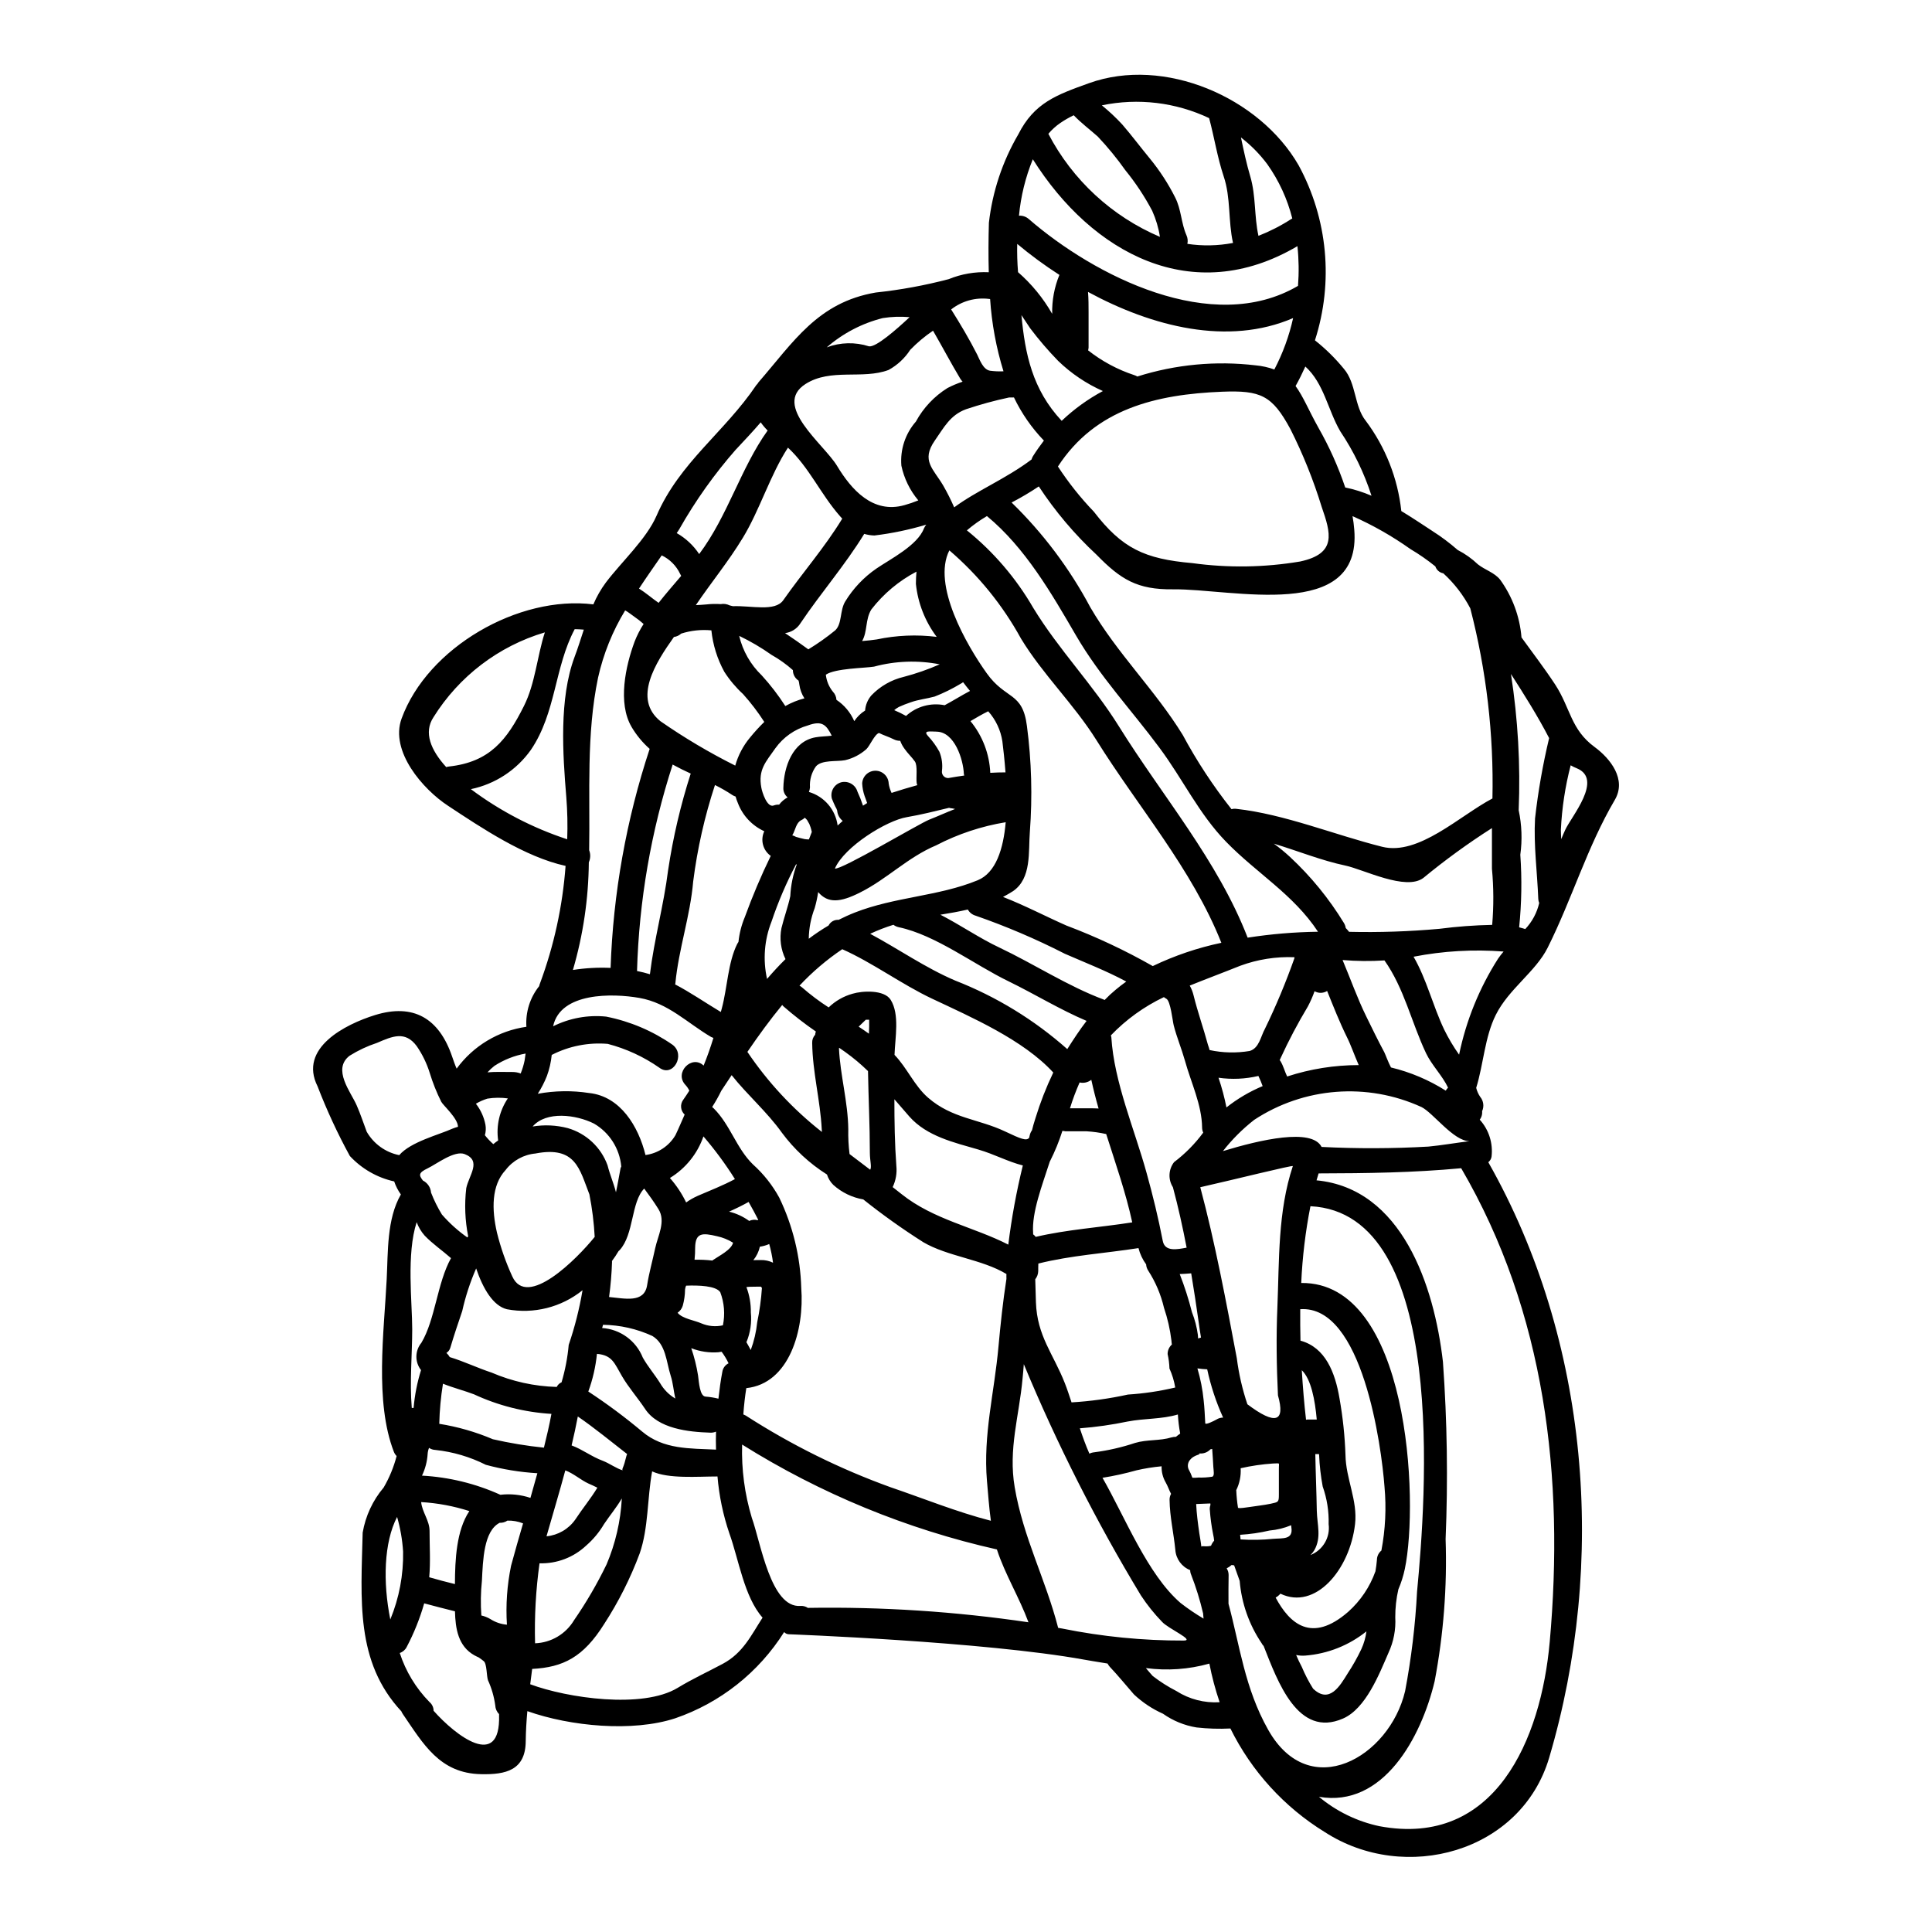 <?xml version="1.0" encoding="UTF-8"?>
<!-- Uploaded to: SVG Repo, www.svgrepo.com, Generator: SVG Repo Mixer Tools -->
<svg fill="#000000" width="800px" height="800px" version="1.1" viewBox="144 144 512 512" xmlns="http://www.w3.org/2000/svg">
 <g>
  <path d="m264.56 563.8c0.027-6.508 0.395-14.168 3.785-19.285 0-0.027 0.031-0.027 0.031-0.059l0.004-0.004c-4.141-1.328-8.43-2.129-12.77-2.383 0.242 2.629 2.227 4.887 2.227 7.637 0 4.035 0.277 8.266-0.09 12.281 2.262 0.648 4.523 1.262 6.812 1.812zm80.816-89.414c-0.293 1.309-0.887 2.535-1.738 3.574 0.641-0.031 1.25-0.031 1.926-0.031l-0.004-0.004c1.141-0.031 2.269 0.211 3.301 0.703-0.219-1.672-0.555-3.324-1.008-4.949-0.793 0.348-1.625 0.582-2.477 0.707zm-3.574 10.691v-0.004c0.82 2.164 1.219 4.465 1.18 6.777 0.258 2.629-0.125 5.277-1.117 7.723-0.031 0.031-0.062 0.031-0.09 0.059 0.395 0.703 0.824 1.438 1.18 2.137v0.004c0.879-2.371 1.457-4.848 1.715-7.363 0.625-3 1.043-6.039 1.25-9.098-0.102-0.105-0.191-0.219-0.277-0.336h-0.641c-0.578 0.027-1.18 0.027-1.77 0.027-0.48 0.008-0.938 0.008-1.43 0.086zm-87.379-17.195c-2.754 8.488-1.18 21.254-1.18 28.375 0 6.535-0.699 13.926-0.121 20.859h0.492l-0.004-0.004c0.293-3.398 0.953-6.762 1.969-10.02-1.676-2.133-1.637-5.148 0.094-7.238 3.691-6.199 4.184-15.852 7.848-22.434-2.289-2.016-4.856-3.758-6.996-5.988h0.004c-0.918-1.039-1.633-2.238-2.109-3.539zm210.18 76.207v-0.004c-0.027-0.43 0.035-0.855 0.18-1.258 0.004-0.133-0.004-0.262-0.027-0.395l-2.262 0.09c-0.488 0-0.977 0.031-1.496 0.059 0.121 2.598 0.461 5.117 0.828 7.699 0.18 1.219 0.426 2.414 0.547 3.633 0-0.277 0.762-0.09 1.469-0.121h-0.004c0.371 0 0.742-0.055 1.098-0.152 0.188-0.496 0.469-0.953 0.828-1.344-0.055-0.574-0.148-1.145-0.277-1.711-0.43-2.141-0.719-4.309-0.871-6.484zm-3.117-8.52v-0.008c1.254 0.051 2.516-0.023 3.758-0.215 0.668-0.18 0.367-1.617 0.305-2.566-0.09-1.574-0.18-3.176-0.305-4.793l-0.461 0.09c-0.816 0.875-2.023 1.277-3.203 1.07 1.008 0.152-0.582 0.488-0.98 0.762-0.457 0.215-0.859 0.527-1.18 0.918-0.613 0.668-0.789 1.625-0.461 2.473 0.41 0.742 0.758 1.52 1.039 2.32 0.062 0 0.09-0.031 0.152 0 0.461 0.016 0.922-0.016 1.348-0.043zm38.312-137.15c2.109 5.012 3.91 10.141 6.297 14.996 1.555 3.176 3.082 6.32 4.762 9.445 0.215 0.395 1.102 2.809 1.77 4.031h0.004c5.141 1.234 10.043 3.309 14.508 6.141 0.168-0.289 0.375-0.555 0.609-0.789-1.465-3.148-4.328-5.957-5.832-9.133-3.879-8.188-5.769-17.164-11.02-24.59l-0.004 0.004c-3.695 0.238-7.402 0.203-11.094-0.105zm-43.16 83.219c1.289 3.297 2.371 6.672 3.242 10.105 0.77 1.945 1.297 3.977 1.574 6.051 0 0.305 0.02 0.609 0.059 0.914 0.246-0.098 0.504-0.18 0.762-0.246-0.242-1.406-0.426-2.684-0.578-3.816-0.609-4.328-1.281-8.766-2.016-13.195-1.117 0.09-2.094 0.156-3.043 0.188zm-8.793-26.848c1.676 6.016 3.113 11.941 4.305 18.082 0.578 2.934 3.844 2.227 6.32 1.77-1.039-5.406-2.227-10.785-3.633-16.004h0.004c-1.316-2.062-1.195-4.727 0.301-6.66 2.938-2.223 5.543-4.856 7.727-7.82-0.199-0.418-0.301-0.879-0.301-1.34-0.062-6.051-2.965-11.973-4.551-17.746-0.887-3.148-2.168-6.199-2.965-9.312-0.309-1.18-0.828-6.508-1.969-7.086v-0.004c-0.227-0.113-0.441-0.258-0.641-0.422-5.254 2.504-10.016 5.938-14.047 10.137 0.055 0.16 0.094 0.324 0.121 0.488 0.715 11.879 6.18 24.496 9.328 35.918zm1.617 133.35c1.973 1.527 4.078 2.867 6.301 4.004 3.406 2.176 7.418 3.215 11.453 2.961-1.141-3.344-2.047-6.762-2.719-10.234-5.469 1.539-11.195 1.938-16.828 1.184 0.602 0.711 1.184 1.418 1.793 2.082zm-95.52-222.78c0.352 0.102 0.691 0.246 1.008 0.426 0.762 0.211 1.496 0.426 2.258 0.578l0.004 0.004c0.383 0.059 0.773 0.09 1.16 0.09 0.242-0.641 0.52-1.312 0.762-1.969h0.004c-0.086-0.434-0.199-0.863-0.336-1.285-0.059-0.188-0.133-0.371-0.219-0.551-0.012-0.07-0.031-0.141-0.059-0.211-0.184-0.309-0.34-0.609-0.52-0.918-0.031-0.059-0.062-0.09-0.062-0.121-0.012-0.035-0.031-0.066-0.059-0.09-0.121-0.121-0.242-0.277-0.367-0.395-0.055-0.023-0.098-0.066-0.121-0.121h-0.031l-0.062-0.062h-0.059c-0.25 0.262-0.555 0.469-0.887 0.613-1.375 0.668-1.574 2.625-2.289 3.844-0.051 0.051-0.094 0.105-0.125 0.168zm-1.836-34.242 0.004-0.004c1.594-0.898 3.297-1.586 5.07-2.047-0.711-1.098-1.168-2.336-1.344-3.633-0.035-0.363-0.105-0.719-0.211-1.07-0.941-0.609-1.508-1.656-1.5-2.777-1.734-1.543-3.629-2.894-5.648-4.031-2.715-1.918-5.586-3.606-8.586-5.043 0.945 3.996 3.023 7.637 5.988 10.48 2.301 2.527 4.391 5.246 6.242 8.121zm-10.047 91.629c5.438 8.066 12.102 15.23 19.758 21.234-0.031-0.23-0.047-0.461-0.043-0.691-0.395-7.727-2.441-15.148-2.535-22.906-0.039-0.797 0.246-1.578 0.785-2.168 0.031-0.293 0.09-0.578 0.188-0.855-3-2.062-5.875-4.297-8.617-6.691-0.121-0.125-0.211-0.246-0.305-0.34-3.231 3.93-6.285 8.117-9.219 12.426zm11.375-41.25c0.141-2.871 0.719-5.703 1.711-8.398-0.059 0-0.121-0.031-0.18-0.031l-0.004-0.004c-2.574 4.879-4.75 9.953-6.504 15.184-1.902 4.828-2.312 10.117-1.18 15.18 1.574-1.836 3.176-3.574 4.887-5.254-1.246-2.547-1.625-5.434-1.07-8.215 0.691-2.848 1.73-5.629 2.34-8.461zm4.641-45.242c-3.453 0.98-6.481 3.102-8.578 6.016-2.535 3.637-4.644 5.684-3.727 10.508 0.211 1.18 1.527 5.375 3.297 4.672 0.449-0.168 0.926-0.238 1.406-0.211 0.605-0.797 1.375-1.453 2.258-1.926-0.777-0.629-1.203-1.598-1.129-2.598 0.121-5.371 2.363-12.203 8.492-13.316 1.25-0.242 2.805-0.242 4.328-0.43-1.457-2.93-2.586-4.086-6.348-2.715zm133.2 219.85c3.297-1.297 5.289-4.672 4.828-8.184 0.094-3.398-0.441-6.785-1.574-9.988-0.516-2.754-0.832-5.539-0.949-8.34-0.027-0.078-0.039-0.16-0.031-0.242h-0.977c0.09 5.008 0.309 9.926 0.395 15.023 0.09 3.758 1.281 7.027-0.672 10.477h-0.004c-0.273 0.465-0.617 0.887-1.016 1.254zm-2.289-48.992c0.277 4.523 0.641 8.918 1.129 13.133 0.129-0.035 0.262-0.055 0.395-0.059h2.445c-0.461-5.102-1.465-10.66-3.969-13.074zm-1.496 75.473c0.457 1.07 0.945 2.137 1.496 3.148 0.836 2.004 1.836 3.938 2.996 5.773 4.328 4.152 7.144-0.762 9.164-4.031l-0.004 0.004c1.359-2.066 2.574-4.219 3.633-6.449 0.684-1.492 1.137-3.078 1.344-4.703-4.613 3.707-10.238 5.941-16.137 6.414-0.836 0.074-1.676 0.02-2.492-0.156zm-0.152-336.28c2.047 2.777 3.516 6.508 6.019 10.965h-0.004c2.894 5.062 5.289 10.391 7.148 15.914 2.391 0.492 4.723 1.227 6.965 2.195-1.949-6.051-4.738-11.801-8.281-17.082-3.297-5.652-4.305-12.68-9.254-17.164-0.793 1.75-1.645 3.492-2.594 5.172zm-5.281 321.07c3.695 6.898 9.527 12.203 19.211 3.785 3.277-2.922 5.766-6.617 7.238-10.754 0.18-1.008 0.305-2.016 0.395-3.055h-0.004c0.02-0.945 0.449-1.84 1.184-2.441 1.062-5.574 1.34-11.27 0.824-16.922-0.789-10.691-5.832-48.195-22.328-47.039-0.027 2.781 0 5.594 0.062 8.34 6.629 1.801 9.195 8.457 10.352 15.352 0.875 4.941 1.402 9.938 1.574 14.953 0.09 6.297 3.266 12.031 2.535 18.324-1.406 12.121-10.535 22.875-19.789 18.418v0.004c-0.348 0.422-0.773 0.773-1.258 1.035zm1.312-142.12c0.762 1.281 1.102 2.719 1.742 4.031l-0.004-0.004c6.125-2.004 12.527-3.023 18.969-3.023-1.18-2.688-2.141-5.469-3.117-7.391-1.969-4-3.606-8.156-5.254-12.25-1.016 0.633-2.293 0.66-3.332 0.066-0.492 1.383-1.082 2.731-1.77 4.027-2.664 4.438-5.082 9.012-7.238 13.715-0.062 0.172-0.141 0.34-0.242 0.492 0.094 0.121 0.152 0.211 0.242 0.336zm-10.504-244.82c0.73 3.453 1.465 6.93 2.473 10.324 1.527 5.191 1.012 10.535 2.168 15.742h-0.004c3.039-1.191 5.953-2.684 8.691-4.457 0.09-0.062 0.184-0.09 0.277-0.152-1.301-5.164-3.547-10.043-6.629-14.387-1.996-2.668-4.344-5.051-6.981-7.082zm-0.219 370.3c0.059 0.395 0.09 0.824 0.121 1.219v0.004c2.887 0.191 5.785 0.141 8.66-0.156 2.445-0.211 5.344 0.309 4.797-3.055l0.004 0.004c-0.039-0.184-0.059-0.367-0.066-0.551-1.816 0.762-3.746 1.234-5.711 1.402-2.562 0.598-5.176 0.977-7.805 1.133zm-1.016-11.715c0.062 1.535 0.215 3.062 0.457 4.582 0.164 0.008 0.328 0.031 0.488 0.062 0.277-0.031 0.582-0.031 0.855-0.062 0.52-0.059 1.07-0.148 1.574-0.211 1.895-0.305 3.848-0.488 5.742-0.887 2.047-0.457 2.168-0.367 2.168-2.473v-6.613c-0.031-2.047 0.488-1.574-1.574-1.574-2.879 0.195-5.738 0.613-8.551 1.25 0.121 2.016-0.285 4.027-1.184 5.836 0 0.031 0.023 0.062 0.023 0.09zm-46.875-322.17c-3.894-2.5-7.629-5.246-11.18-8.215-0.059 2.469 0.012 4.934 0.211 7.394v0.09c3.617 3.152 6.676 6.891 9.055 11.055-0.086-3.535 0.566-7.051 1.914-10.324zm135.49 129.96c-1.449 5.586-2.32 11.305-2.598 17.07 0 0.828 0.062 1.648 0.094 2.508 0.336-0.828 0.699-1.68 1.066-2.477 1.617-3.543 10.141-13.406 3.055-16.312-0.559-0.223-1.102-0.484-1.617-0.789zm-15.824-24.191c1.852 11.938 2.539 24.027 2.047 36.102 0.828 3.875 0.973 7.863 0.43 11.789 0.449 6.41 0.348 12.848-0.309 19.242 0.551 0.121 1.102 0.309 1.621 0.457h0.004c1.82-1.934 3.094-4.312 3.691-6.902-0.148-0.348-0.234-0.723-0.246-1.102-0.273-7.144-1.25-14.168-0.855-21.348h0.004c0.809-7.152 2.055-14.25 3.727-21.254-3.055-5.898-6.57-11.457-10.113-16.984zm10.266 256.59c3.91-43.641-1.129-87.379-23.457-125.62-12.551 1.18-25.043 1.348-37.785 1.375l-0.551 1.836c22.543 2.137 31.184 27.766 33.508 48.164l-0.004-0.004c1.121 15.609 1.355 31.273 0.703 46.914 0.426 12.621-0.547 25.25-2.902 37.66-3.543 14.906-13.648 33.598-30.664 30.633 4.621 3.859 10.117 6.531 16.008 7.789 30.816 5.773 42.855-23.211 45.141-48.746zm-13.684-181.15c0.453-0.656 0.945-1.289 1.465-1.895-7.977-0.617-16-0.156-23.855 1.375 3.516 6.109 5.012 12.766 8.098 19.285 1.141 2.328 2.465 4.562 3.965 6.676 1.863-9.039 5.363-17.66 10.328-25.441zm-15.516-7.918c4.629-0.602 9.289-0.949 13.957-1.039 0.422-4.953 0.402-9.93-0.062-14.875v-10.773c-6.316 4.023-12.379 8.43-18.156 13.191-4.644 3.543-15.887-2.258-20.711-3.266-6.258-1.316-12.594-3.883-18.938-5.805h0.004c1.492 1.086 2.922 2.262 4.277 3.516 5.539 5.152 10.348 11.039 14.289 17.5 0.254 0.41 0.418 0.867 0.488 1.344 0.316 0.32 0.613 0.656 0.887 1.008 7.996 0.188 15.996-0.082 23.965-0.801zm-229.04 156.57c1.895-2.902 4.094-5.531 5.863-8.461-0.789-0.395-1.574-0.762-2.363-1.098-2.016-0.918-4-2.715-6.137-3.481-1.574 5.859-3.328 11.668-4.981 17.469l0.004-0.004c3.062-0.297 5.844-1.914 7.613-4.426zm172.63 12.918c0.344 0.527 0.523 1.141 0.52 1.77-0.031 2.539-0.062 5.074-0.031 7.609 3.023 11.211 4.305 22.387 10.504 33.383 10.965 19.52 32.133 7.301 36.285-10.172h0.004c1.656-8.727 2.719-17.551 3.176-26.418 2.289-24.008 8.367-100.37-28.254-102.14-1.32 6.711-2.137 13.508-2.441 20.34 28.559-0.309 31.246 57.637 27.457 75.777-0.391 1.855-0.961 3.668-1.711 5.406-0.559 2.434-0.836 4.926-0.824 7.422 0.184 3.234-0.434 6.465-1.801 9.406-2.477 5.711-6.019 14.785-12.035 17.414-11.973 5.25-17.32-9.805-21.043-19.211-0.223-0.227-0.41-0.484-0.551-0.766-3.312-4.91-5.309-10.59-5.801-16.496-0.551-1.527-1.039-2.902-1.469-4.121l-0.672-0.094c-0.391 0.355-0.832 0.656-1.312 0.887zm7.281-118.84c-3.078 2.406-5.856 5.184-8.266 8.266 9.926-3.027 23.578-6.172 26.145-1.102v-0.004c9.434 0.477 18.883 0.449 28.312-0.09 3.301-0.309 7.391-1.008 10.875-1.438-4.215 0-9.621-7.516-12.738-9.055v0.004c-14.379-6.566-31.125-5.277-44.328 3.418zm-14.273 17.836c3.938 14.719 6.898 30.512 9.684 45.324 0.527 4.148 1.469 8.238 2.805 12.199 7.391 5.559 10.113 4.766 8.098-2.363-0.367-7.731-0.488-15.578-0.152-23.305 0.52-12.594 0.09-25.383 4.094-37.445 0.152-0.367-16.07 3.691-24.527 5.59zm2.473-36.348c3.492 0.75 7.098 0.832 10.625 0.242 2.535-0.762 2.902-3.844 4.062-5.922 2.934-6.047 5.523-12.25 7.762-18.586 0.008-0.113 0.027-0.227 0.059-0.336-4.898-0.203-9.785 0.566-14.387 2.262-4.723 1.895-9.164 3.543-13.383 5.254 0.453 0.805 0.789 1.668 1.008 2.566 1.098 4.461 2.625 8.703 3.816 13.129 0.16 0.445 0.312 0.902 0.434 1.391zm2.363 7.332h-0.004c0.875 2.574 1.578 5.203 2.106 7.871 2.922-2.316 6.152-4.215 9.594-5.652-0.328-0.914-0.707-1.812-1.129-2.688-3.465 0.816-7.051 0.977-10.574 0.469zm1.219 90.066c-1.863-4.102-3.277-8.391-4.219-12.793-0.867-0.035-1.734-0.117-2.594-0.246 0.816 2.754 1.367 5.574 1.652 8.43 0.242 2.074 0.305 4.031 0.426 6.109 0.031 0.52 2.199-0.551 2.965-0.98h-0.004c0.527-0.332 1.141-0.512 1.762-0.52zm-66.957-184.57c3.188 3.879 5.031 8.688 5.25 13.703 1.348-0.09 2.688-0.121 4.035-0.121-0.246-3.328-0.582-6.231-0.828-8.219v-0.004c-0.449-2.965-1.754-5.734-3.754-7.969-1.59 0.773-3.148 1.691-4.703 2.609zm-5.117-109.1c2.441 3.883 4.793 7.82 6.871 11.914 0.73 1.465 1.574 4 3.422 4.328 1.184 0.156 2.379 0.207 3.574 0.152-1.926-6.223-3.113-12.652-3.543-19.148-0.098-0.027-0.199-0.039-0.305-0.035-3.578-0.445-7.184 0.559-10.02 2.789zm-24.512 190.07c0.918 0.609 1.836 1.219 2.719 1.863 0.062-1.25 0.09-2.473 0.062-3.695h-0.887c-0.641 0.609-1.281 1.223-1.895 1.832zm-8.461-180.02c3.598-1.355 7.551-1.449 11.211-0.27 1.832 0.273 7.117-4.328 10.75-7.731-2.375-0.211-4.766-0.129-7.117 0.242-5.488 1.383-10.574 4.043-14.844 7.758zm10.477 106.5c-1.602 1.418-3.535 2.418-5.617 2.902-2.168 0.43-6.172-0.152-7.727 1.648-1.16 1.625-1.715 3.602-1.574 5.59-0.039 0.406-0.133 0.801-0.277 1.18 4.066 1.203 7.047 4.684 7.606 8.891 0.461-0.395 0.887-0.824 1.348-1.219l-0.004-0.004c-0.855-0.672-1.387-1.672-1.465-2.754-0.121-0.367-0.285-0.715-0.488-1.039-0.336-0.699-0.641-1.406-0.918-2.106-0.504-1.879 0.602-3.812 2.477-4.332 1.863-0.457 3.762 0.633 4.305 2.477 0.562 1.211 1.051 2.457 1.469 3.723 0.367-0.242 0.73-0.488 1.098-0.699-0.184-0.641-0.488-1.281-0.672-1.863-0.367-1.062-0.586-2.176-0.645-3.301 0.066-1.895 1.617-3.398 3.516-3.398 1.895 0 3.449 1.504 3.512 3.398 0.133 0.859 0.387 1.691 0.762 2.477 2.227-0.73 4.492-1.406 6.809-2.047h0.004c-0.07-0.168-0.121-0.344-0.152-0.52-0.215-1.438 0.305-4.641-0.488-5.769-0.793-1.129-1.898-2.141-2.719-3.328v-0.004c-0.492-0.648-0.883-1.371-1.16-2.137-0.594 0.012-1.184-0.125-1.711-0.395-1.344-0.672-2.715-1.07-3.91-1.68-1.203 0.371-2.398 3.394-3.375 4.309zm-5.559 80.25c-0.547-0.395-1.066-0.762-1.617-1.129 0 0.062-0.031 0.09-0.059 0.152 0.336 7.176 2.383 14.141 2.473 21.473l-0.004-0.004c-0.043 2.188 0.066 4.371 0.336 6.539 1.836 1.375 3.637 2.777 5.469 4.152 0.461-0.73-0.09-2.363-0.09-4.582 0-7.18-0.367-14.355-0.488-21.562l-0.004 0.004c-1.875-1.832-3.887-3.516-6.016-5.043zm96.422-247.5c-8.855-4.195-18.84-5.387-28.434-3.391 1.918 1.562 3.727 3.254 5.406 5.07 2.535 2.934 4.856 6.047 7.301 9.008 2.613 3.184 4.867 6.648 6.719 10.324 1.648 3.234 1.574 6.777 2.996 10.016v0.004c0.328 0.715 0.414 1.52 0.242 2.289 4.016 0.605 8.105 0.523 12.098-0.242-1.316-5.832-0.551-11.973-2.477-17.652-1.715-5.191-2.477-10.293-3.852-15.426zm-19.285 358.36v-0.004c-2.953 0.828-5.949 1.488-8.977 1.969 6.016 10.504 11.91 25.586 20.676 33.168 1.945 1.512 3.988 2.898 6.106 4.152-0.031-0.457-0.09-0.945-0.121-1.402v0.004c-0.812-3.492-1.875-6.926-3.176-10.266-0.164-0.371-0.246-0.773-0.242-1.18-2.231-0.879-3.762-2.957-3.938-5.348-0.43-4.434-1.469-8.766-1.527-13.227v0.004c-0.023-0.578 0.113-1.148 0.395-1.652-0.52-0.949-0.828-1.988-1.438-3.055v0.004c-0.742-1.293-1.113-2.762-1.07-4.25-2.258 0.207-4.496 0.566-6.703 1.078zm-12.812-312.3c0.148 1.801 0.148 3.633 0.148 5.375v9.375c-0.02 0.25-0.062 0.492-0.121 0.734 3.668 2.891 7.812 5.113 12.25 6.57 0.277 0.082 0.543 0.207 0.785 0.363 10.129-3.207 20.82-4.215 31.367-2.961 1.691 0.152 3.352 0.523 4.949 1.098 2.25-4.305 3.926-8.883 4.977-13.625-17.246 7.426-37.344 2.293-54.355-6.93zm-4.367 294.28c5.031-0.297 10.031-0.992 14.957-2.074 4.219-0.266 8.406-0.891 12.52-1.867-0.285-1.738-0.801-3.434-1.527-5.039-0.039-1.285-0.203-2.562-0.488-3.816-0.008-0.969 0.402-1.895 1.129-2.535-0.031-0.367-0.121-0.672-0.121-1.07-0.355-2.945-1.016-5.848-1.969-8.66-0.82-3.504-2.234-6.84-4.184-9.863-0.328-0.492-0.516-1.062-0.547-1.648-0.949-1.293-1.637-2.758-2.027-4.312-8.824 1.375-17.867 1.926-26.539 4.094-0.031 0.641-0.031 1.312-0.031 1.969-0.012 0.801-0.289 1.574-0.789 2.199 0.059 2.016 0.121 4.031 0.18 6.109 0.309 8.945 4.613 13.648 7.668 21.441 0.641 1.621 1.188 3.332 1.77 5.074zm-9.5-43.859c8.426-1.969 17.07-2.504 25.586-3.848-1.676-7.758-4.398-15.543-6.898-23.395v-0.004c-1.711-0.383-3.449-0.629-5.199-0.734h-5.582c-0.277-0.02-0.551-0.062-0.824-0.121-0.875 2.75-1.965 5.426-3.266 8.004-0.031 0.031-0.062 0.062-0.062 0.09-2.016 6.297-4.856 13.562-4.43 19.031v0.305-0.004c0.262 0.188 0.492 0.414 0.676 0.676zm16.461-291.59c-2.137-1.898-4.43-3.606-6.383-5.652-1.219 0.582-2.394 1.258-3.512 2.016-1.195 0.816-2.273 1.793-3.207 2.902 6.402 12.246 16.852 21.898 29.566 27.309-0.367-2.383-1.059-4.707-2.047-6.906-2.012-3.809-4.398-7.41-7.117-10.754-2.223-3.137-4.66-6.113-7.301-8.914zm-4.762 342.32c0.762 2.289 1.574 4.551 2.535 6.719 0.41-0.203 0.855-0.328 1.309-0.367 3.668-0.477 7.277-1.305 10.785-2.473 3.148-0.949 6.566-0.52 9.652-1.469 0.383-0.105 0.781-0.16 1.18-0.152 0.367-0.305 0.73-0.578 1.129-0.855v-0.031c-0.309-1.664-0.512-3.344-0.609-5.035-4.277 1.281-8.891 1.008-13.289 1.863l0.004-0.004c-4.188 0.875-8.43 1.48-12.695 1.805zm21.164-180.27c-7.516-10.141-15.742-18.812-22.145-29.777-6.535-11.242-13.5-23.336-23.641-31.703-1.875 1.105-3.656 2.371-5.312 3.785 7.078 5.715 13.043 12.68 17.594 20.555 6.777 11.121 15.852 20.371 22.723 31.43 11.484 18.449 26.176 35.523 34.086 55.953 6.172-0.961 12.402-1.484 18.648-1.566-6.535-9.926-16.281-15.516-24.371-23.855-7.195-7.402-11.445-16.566-17.582-24.816zm-26.969-74.613c2.797 4.281 5.984 8.289 9.527 11.977 7.477 9.715 13.41 12.52 26.082 13.621h0.004c9.496 1.309 19.137 1.164 28.59-0.43 9.801-2.106 8.094-7.543 5.68-14.508-2.172-7.07-4.938-13.945-8.266-20.555-4.856-9.008-7.91-10.324-18.141-9.926-17.426 0.699-33.551 4.519-43.477 19.82zm63.469-58.398c-27.824 16.402-54.426 1.895-70.125-23.031v0.004c-1.949 4.777-3.184 9.816-3.668 14.957 0.949-0.066 1.887 0.254 2.598 0.883 17.379 15.055 48.625 31.059 71.348 17.711v0.004c0.27-3.508 0.219-7.031-0.152-10.527zm-51.562 38.391v0.004c-4.394-1.953-8.41-4.66-11.863-8.004-2.652-2.727-5.133-5.621-7.426-8.66-0.305-0.457-1.219-1.863-2.289-3.453 0.949 10.266 2.906 19.73 10.664 28.008v0.004c3.269-3.109 6.945-5.762 10.922-7.894zm-24.184 29.547c8.344 8.121 15.383 17.488 20.859 27.766 7.086 12.203 17.164 21.926 24.461 33.777h0.004c3.727 6.945 8.062 13.551 12.953 19.73 0.426-0.125 0.871-0.156 1.309-0.09 12.738 1.406 26.051 6.902 38.609 10.047 9.684 2.414 20.523-8.219 29.23-12.801v0.004c0.375-16.984-1.602-33.938-5.867-50.383-1.82-3.488-4.238-6.629-7.148-9.285-0.988-0.18-1.801-0.887-2.117-1.84-2.082-1.688-4.289-3.219-6.594-4.582-4.812-3.418-9.957-6.344-15.352-8.734 0.215 1.18 0.367 2.371 0.461 3.57 2.016 24.59-32.348 15.641-48.02 15.824-9.496 0.121-13.895-2.625-20.277-9.164-5.812-5.398-10.949-11.477-15.305-18.105-2.32 1.555-4.727 2.977-7.207 4.266zm18.02 153.7v-0.004c-0.984 2.227-1.836 4.508-2.551 6.836h5.469c0.703 0 1.406 0.031 2.109 0.062-0.73-2.539-1.375-5.074-1.926-7.609-0.875 0.691-2.016 0.953-3.102 0.703zm16.281 135.98h-0.004c-11.879-19.637-22.262-40.137-31.062-61.332-0.09 1.281-0.211 2.566-0.336 3.848-0.887 9.895-3.816 18.598-2.078 28.77 2.262 13.352 8.188 24.344 11.516 37.262l1.098 0.184 0.004 0.004c10.586 2.141 21.359 3.207 32.16 3.176 3.148 0-4.152-3.176-5.742-4.981-2.066-2.133-3.926-4.457-5.559-6.938zm-50.797-277c-4.641 9.133 4.582 25.137 9.898 32.559 5.07 7.117 9.496 4.824 10.66 13.988v0.004c1.219 9.281 1.48 18.664 0.777 28.004-0.43 5.164 0.551 12.402-4.523 15.793-0.855 0.551-1.738 1.039-2.594 1.496 5.742 2.231 11.211 5.117 16.859 7.609v-0.004c7.879 2.973 15.512 6.559 22.828 10.719 5.789-2.777 11.891-4.848 18.176-6.168-7.727-19.52-22.145-36.102-33.137-53.758-5.988-9.555-14.141-17.285-19.949-26.844-4.871-8.883-11.305-16.809-18.996-23.398zm4.891 95.18c-2.363 0.551-4.793 0.98-7.269 1.375 5.312 2.719 10.414 6.262 15.637 8.707 9.074 4.305 18.266 10.293 27.645 13.777 0.09 0.027 0.152 0.09 0.242 0.121v-0.004c0.922-0.961 1.902-1.871 2.93-2.719 0.887-0.762 1.836-1.465 2.809-2.168-5.191-2.809-11.148-5.117-16.344-7.391l0.004-0.004c-7.629-3.894-15.52-7.262-23.617-10.074-0.867-0.25-1.598-0.832-2.035-1.621zm-8.742-124.29c-3.727 5.344-0.367 7.516 2.227 11.941 1.074 1.867 2.043 3.797 2.902 5.773 5.965-4.422 13.66-7.543 20.5-12.688 0.086-0.301 0.207-0.586 0.367-0.855 0.918-1.469 1.895-2.809 2.906-4.156-3.246-3.367-5.926-7.234-7.945-11.453-0.031 0-0.031 0.031-0.062 0.031h-1.215c-3.863 0.82-7.672 1.859-11.414 3.117-4.199 1.539-5.848 4.836-8.266 8.289zm0.426 77.145c-1.555 0-3.633-0.395-2.258 1.129l-0.004 0.004c1.191 1.27 2.219 2.684 3.055 4.215 0.648 1.594 0.879 3.328 0.672 5.039-0.074 0.484 0.066 0.98 0.391 1.352 0.324 0.375 0.797 0.582 1.293 0.57 1.406-0.242 2.809-0.488 4.215-0.672-0.02-0.133-0.051-0.266-0.094-0.395-0.148-3.852-2.465-11.203-7.266-11.234zm3.363 20.188c-3.695 0.887-7.422 1.836-11.211 2.477-5.344 0.887-16.555 7.816-19.059 13.617 1.574 0.492 22.355-11.91 24.984-12.949 2.414-0.945 4.609-1.969 6.867-2.836-0.25-0.062-0.508-0.113-0.762-0.152-0.277-0.02-0.551-0.066-0.816-0.145zm12.676 196.54-0.008 0.004c-23.918-5.379-46.75-14.781-67.527-27.797-0.195 6.562 0.672 13.113 2.566 19.398 2.363 6.535 5.012 23.973 12.891 23.363 0.695-0.047 1.387 0.137 1.965 0.52 19.559-0.316 39.113 0.957 58.465 3.816-2.418-6.539-6.234-12.77-8.34-19.211 0.023-0.039-0.012-0.039-0.012-0.082zm-33.598-163.15c7.516 4.031 14.691 9.055 22.543 12.398 10.891 4.254 20.941 10.402 29.691 18.16 1.648-2.594 3.297-5.117 5.117-7.477-7.055-2.992-13.715-7.086-20.586-10.445-9.133-4.398-19.359-12.309-29.199-14.383-0.508-0.109-0.988-0.328-1.406-0.641-2.106 0.652-4.164 1.449-6.16 2.387zm1.648-96.789c3.668-2.508 10.906-6.141 12.594-10.629h0.004c0.156-0.363 0.363-0.703 0.613-1.008-4.492 1.348-9.09 2.309-13.742 2.871-0.914-0.023-1.816-0.168-2.691-0.426-5.07 8.266-11.484 15.637-16.895 23.672h0.004c-0.898 1.445-2.402 2.41-4.09 2.625 2.074 1.375 4.121 2.809 6.168 4.305 2.496-1.52 4.883-3.207 7.148-5.059 1.836-1.77 1.16-5.223 2.629-7.637v0.004c2.109-3.457 4.926-6.426 8.262-8.719zm7.219 28.707c3.269-0.855 6.465-1.969 9.559-3.328-5.773-1.129-11.727-0.918-17.41 0.609-2.387 0.395-10.266 0.43-12.77 2.137h0.004c0.176 1.645 0.82 3.207 1.859 4.492 0.57 0.586 0.906 1.355 0.949 2.168 2.086 1.391 3.727 3.352 4.723 5.652 0.742-1.133 1.723-2.094 2.871-2.809 0.109-1.492 0.699-2.906 1.68-4.035 2.316-2.414 5.281-4.109 8.535-4.887zm8.656 44.625c-7.578 3.176-13.043 8.949-20.219 12.523-5.191 2.625-8.488 2.93-11.086-0.121-0.211 1.434-0.52 2.852-0.918 4.242-1 2.594-1.531 5.344-1.574 8.125 1.684-1.27 3.434-2.441 5.25-3.512 0.504-0.988 1.551-1.578 2.656-1.496 1.406-0.703 2.809-1.348 4.277-1.926 10.66-4.184 22.203-4.305 32.559-8.555 4.856-1.969 6.84-8.336 7.449-15.395l0.004 0.004c-6.418 1.051-12.625 3.109-18.398 6.109zm-0.855-136.38h0.004c-2.188 1.477-4.211 3.176-6.051 5.07-1.441 2.231-3.414 4.066-5.742 5.344-6.898 2.598-15.332-0.547-22.023 3.727-8.855 5.68 4.856 15.914 8.34 21.648 3.785 6.297 9.496 12.828 17.898 10.445 1.246-0.344 2.469-0.762 3.664-1.254-2.227-2.648-3.766-5.805-4.488-9.191-0.359-4.258 1.031-8.48 3.848-11.699 1.973-3.637 4.859-6.699 8.371-8.887 1.285-0.668 2.621-1.23 4-1.68-0.223-0.25-0.426-0.512-0.609-0.789-2.523-4.215-4.781-8.516-7.227-12.734zm-7.164 102.1c2.766-2.519 6.566-3.574 10.234-2.836 2.289-1.223 4.461-2.598 6.719-3.785-0.637-0.734-1.219-1.527-1.832-2.32v-0.004c-0.188 0.156-0.391 0.289-0.609 0.395-2.211 1.332-4.531 2.477-6.934 3.418-2.074 0.578-4.328 0.789-6.352 1.527h-0.004c-1.059 0.352-2.098 0.758-3.113 1.223-0.445 0.238-0.867 0.523-1.25 0.852 1.078 0.445 2.125 0.957 3.141 1.531zm8.125-20.953v0.004c-3.078-4.098-4.984-8.953-5.512-14.047 0-1.129 0.062-2.199 0.152-3.238v-0.004c-4.66 2.441-8.738 5.859-11.961 10.023-1.648 2.688-0.977 5.832-2.445 8.371 1.406-0.125 2.754-0.246 3.883-0.43 5.219-1.105 10.586-1.332 15.883-0.676zm-11.18 110.78c3.328 3.422 5.25 8.188 8.918 11.363 6.352 5.512 13.348 5.59 20.367 8.918 4.246 2.016 5.652 2.566 6.383 1.707l0.004 0.008c0.066-0.211 0.117-0.426 0.152-0.641 0.105-0.496 0.312-0.965 0.609-1.375 0.215-0.855 0.488-1.895 0.918-3.207 1.27-4.144 2.848-8.188 4.723-12.098-7.941-8.66-21.648-14.629-32.133-19.578-7.969-3.754-15.742-9.527-23.789-13.102-4.129 2.781-7.93 6.019-11.332 9.656 0.25 0.137 0.484 0.301 0.703 0.488 2.207 1.93 4.555 3.695 7.023 5.281 1.781-1.723 3.965-2.973 6.352-3.633 2.504-0.762 8.367-1.129 10.082 1.617 2.426 3.879 1.172 10.047 1.02 14.598zm22.203 25.078c-6.41-1.863-13.621-3.484-18.262-8.734-1.375-1.574-2.688-3.086-3.973-4.582 0 5.902 0.09 11.809 0.52 17.652v0.004c0.199 1.93-0.141 3.875-0.977 5.621 0.762 0.609 1.574 1.219 2.363 1.863 8.488 6.781 19.18 8.707 28.285 13.383h-0.004c0.871-7.066 2.156-14.07 3.852-20.984-4.016-1.012-7.5-2.969-11.805-4.219zm-119.97-25.43c-2.945 0.523-5.758 1.637-8.266 3.266-0.66 0.52-1.273 1.09-1.836 1.711 2.137-0.184 4.215-0.09 6.598-0.09 0.75-0.008 1.496 0.125 2.199 0.395 0.449-1.109 0.797-2.254 1.039-3.426 0.113-0.645 0.176-1.254 0.266-1.855zm2.688 26.48c-3.164 0.27-6.062 1.863-7.988 4.387-3.785 4.062-3.695 10.477-2.289 16.586 0.988 3.988 2.348 7.875 4.062 11.609 3.914 8.66 17.137-4.644 21.84-10.477-0.203-3.785-0.672-7.551-1.406-11.27-2.613-6.66-3.59-12.859-14.219-10.844zm24.223 79.656c-4.328-3.363-8.555-6.844-13.07-9.957-0.488 2.566-1.039 5.117-1.648 7.668 2.902 1.066 5.25 2.961 8.305 4.09 1.742 0.672 3.574 2.047 5.316 2.539-0.461-0.125 0.148-0.949 0.395-1.926 0.184-0.613 0.34-1.223 0.492-1.836h-0.004c0.051-0.203 0.125-0.398 0.215-0.586zm-5.469 29.289c2.367-5.562 3.738-11.496 4.062-17.531-1.438 2.445-3.176 4.492-4.723 6.812-1.258 2.137-2.852 4.055-4.723 5.68-3.336 3.144-7.785 4.836-12.367 4.703-0.977 7.019-1.371 14.109-1.18 21.195 4.254-0.152 8.141-2.453 10.324-6.109 3.242-4.691 6.117-9.625 8.605-14.758zm2.504-98.652c0.52-2.414 0.887-4.723 1.223-6.414v-0.004c0.043-0.148 0.105-0.289 0.184-0.422-0.426-4.731-3.109-8.965-7.207-11.363-4.793-2.414-12.68-3.391-16.281 0.762 3.102-0.512 6.277-0.367 9.316 0.43 4.891 1.41 8.809 5.078 10.539 9.863 0.609 2.438 1.617 4.727 2.227 7.141zm29.965 5.117c1.926 0.465 3.742 1.305 5.344 2.469 0.676-0.324 1.445-0.398 2.172-0.211 0.082-0.012 0.164-0.031 0.242-0.062-0.789-1.555-1.645-3.141-2.566-4.762-1.648 0.922-3.391 1.777-5.191 2.574zm3.633-178.53c-3.754 6.199-8.367 11.809-12.43 17.805 0.918-0.059 1.832-0.09 2.715-0.18 1.289-0.148 2.59-0.18 3.883-0.094 0.801-0.145 1.629-0.027 2.359 0.34 0.289 0.055 0.574 0.125 0.855 0.211 4.953-0.184 11.152 1.527 13.352-1.574 5.117-7.301 10.992-13.988 15.637-21.625-0.184-0.215-0.395-0.43-0.582-0.641-5.16-5.863-8.156-12.922-13.805-18.176-4.715 7.238-7.492 16.582-11.984 23.941zm-5.254 208.66c0.605-2.93 0.363-5.969-0.699-8.766-1.129-1.742-5.805-1.867-9.055-1.742-0.145 0.316-0.238 0.656-0.277 1.008-0.016 1.453-0.219 2.902-0.609 4.305-0.234 0.758-0.719 1.414-1.371 1.867 1.25 1.574 4.551 2.016 6.297 2.809 1.801 0.77 3.801 0.953 5.715 0.52zm2.688-21.898c-1.305-0.812-2.742-1.391-4.242-1.715-3.883-0.918-5.742-0.977-5.805 3.055 0.008 1.062-0.043 2.121-0.156 3.176 1.578-0.035 3.156 0.035 4.727 0.219 0.066-0.043 0.129-0.094 0.184-0.156 1.508-1.055 4.805-2.641 5.293-4.562zm-0.367-44.41c-0.918 1.375-1.836 2.754-2.754 4.152-0.707 1.461-1.504 2.879-2.387 4.246 0.031 0.059 0.031 0.09 0.062 0.152h0.004c0.117 0.082 0.23 0.176 0.332 0.277 4.402 4.398 5.988 10.562 10.387 14.844v-0.004c2.805 2.519 5.16 5.492 6.965 8.797 3.609 7.484 5.598 15.641 5.832 23.945 0.855 11.02-3.113 25.352-14.562 26.543-0.34 2.137-0.613 4.488-0.789 6.961v0.004c0.223 0.09 0.434 0.191 0.645 0.305 12.027 7.754 24.895 14.125 38.355 18.988 8.555 2.906 17.652 6.602 26.602 8.891-0.488-3.516-0.73-7.117-1.039-10.566-1.039-12.281 1.969-23.426 3.055-35.613 0.551-5.988 1.18-11.973 2.109-17.93 0-0.43-0.031-0.859 0-1.281-6.508-3.938-15.547-4.613-22.086-8.461l0.004-0.004c-5.484-3.477-10.777-7.25-15.852-11.301-2.957-0.508-5.711-1.84-7.941-3.848-0.781-0.766-1.355-1.715-1.684-2.754-4.637-2.926-8.691-6.688-11.957-11.09-3.934-5.527-9.148-9.984-13.301-15.238zm-2.871-16.734c0.09-0.34 0.18-0.703 0.277-1.012 1.434-5.371 1.617-12.121 4.062-17.012v-0.004c0.094-0.191 0.207-0.375 0.336-0.547 0.234-2.258 0.801-4.473 1.68-6.566 2.008-5.523 4.301-10.938 6.871-16.219-2.082-1.473-2.805-4.231-1.711-6.535-3.223-1.469-5.734-4.144-6.992-7.453-0.246-0.566-0.449-1.148-0.613-1.742-0.301-0.094-0.586-0.223-0.852-0.395-1.48-0.984-3.019-1.871-4.613-2.656-2.738 8.316-4.672 16.879-5.773 25.562-0.789 9.195-3.844 17.871-4.723 27v0.004c-0.008 0.094-0.027 0.188-0.062 0.273 4.051 2.117 7.746 4.684 12.117 7.312zm4.031-149.11h0.004c-5.719 6.512-10.754 13.594-15.027 21.137-0.211 0.367-0.457 0.699-0.699 1.066h-0.004c2.394 1.359 4.434 3.266 5.957 5.559 7.606-10.145 10.992-22.758 18.141-32.742-0.676-0.664-1.289-1.391-1.832-2.168-2.078 2.426-4.277 4.75-6.535 7.164zm-0.309 193.39h0.004c-2.492-3.969-5.277-7.746-8.336-11.301-1.59 4.598-4.734 8.492-8.887 11.02 1.727 1.953 3.176 4.133 4.305 6.481 0.977-0.695 2.019-1.289 3.113-1.77 3.301-1.418 6.66-2.734 9.805-4.414zm-4.359 58.203c0.277-2.477 0.609-4.918 1.039-7.148 0.156-0.965 0.77-1.797 1.648-2.231-0.512-1.074-1.125-2.098-1.836-3.051-0.266 0.02-0.527 0.059-0.785 0.121-2.473 0.199-4.957-0.168-7.266-1.07 0.809 2.356 1.41 4.777 1.801 7.238 0.242 1.863 0.461 5.469 1.969 5.59 1.156 0.086 2.305 0.27 3.43 0.551zm-62.68 48.258c-0.316 3.055-0.367 6.133-0.148 9.195 0.84 0.191 1.641 0.512 2.383 0.949 1.32 0.848 2.828 1.363 4.394 1.496-0.332-5.238 0.039-10.5 1.102-15.641 1.008-3.727 2.074-7.449 3.176-11.211v0.004c-1.316-0.531-2.734-0.781-4.156-0.734-0.602 0.41-1.316 0.613-2.047 0.578-4.242 2.168-4.426 9.926-4.703 15.363zm-1.594-126.42c1.281 1.633 2.148 3.551 2.535 5.59 0.156 0.918 0.102 1.859-0.152 2.754 0.672 0.855 1.418 1.645 2.231 2.363 0.41-0.348 0.84-0.676 1.285-0.977-0.559-3.902 0.355-7.875 2.562-11.145-1.797-0.246-3.617-0.227-5.406 0.059-1.07 0.328-2.094 0.781-3.055 1.355zm18.262-124.92 0.004 0.004c-12.262 3.644-22.762 11.652-29.523 22.508-2.629 4-0.734 8.66 3.391 13.195 0.238-0.074 0.484-0.125 0.73-0.156 10.781-1.18 15.352-6.996 19.883-16.066 3-6.012 3.453-13.07 5.527-19.48zm-3.699 31.156c-3.797 5.348-9.477 9.059-15.895 10.395 7.731 5.785 16.355 10.273 25.531 13.285 0.137-3.731 0.055-7.461-0.242-11.18-0.949-11.453-1.926-26.051 2.168-37.078 0.887-2.32 1.648-4.824 2.473-7.301-0.824-0.09-1.617-0.09-2.414-0.121-5.379 10.117-4.93 22.164-11.621 32zm-28.848 192.32c7.176 0.391 14.219 2.109 20.77 5.074 2.684-0.312 5.406-0.035 7.969 0.824 0.613-2.168 1.223-4.328 1.836-6.535-4.617-0.277-9.191-1.023-13.656-2.231-4.176-2.106-8.695-3.438-13.348-3.938-0.609-0.02-1.199-0.211-1.707-0.551-0.207 0.516-0.332 1.066-0.367 1.621-0.125 1.988-0.633 3.938-1.496 5.734zm13.898 47.625c-4.328-2.414-5.039-7.086-5.16-11.668-2.723-0.676-5.441-1.379-8.156-2.109v0.004c-1.145 4.008-2.699 7.887-4.644 11.574-0.379 0.746-1.035 1.312-1.832 1.574 1.586 4.879 4.281 9.324 7.871 12.988 0.691 0.574 1.094 1.426 1.098 2.324 5.801 6.566 17.773 15.82 17.352 1.18v-0.305c-0.609-0.598-0.969-1.406-1.008-2.262-0.309-2.312-0.957-4.566-1.926-6.691-0.395-1.07-0.277-4.398-1.129-5.07-0.43-0.34-0.859-0.672-1.316-0.977-0.367-0.172-0.785-0.355-1.156-0.57zm0.457-102.53h-0.004c-1.59 3.637-2.828 7.422-3.691 11.301-1.102 3.238-2.199 6.477-3.18 9.805-0.18 0.527-0.535 0.98-1.008 1.281 0.352 0.32 0.652 0.691 0.887 1.102 3.789 1.156 7.332 2.871 11.121 4.121h-0.004c5.434 2.336 11.258 3.621 17.168 3.789h0.062c0.262-0.555 0.719-0.988 1.281-1.223 0.957-3.238 1.594-6.562 1.895-9.926 1.613-4.719 2.836-9.559 3.664-14.477-5.621 4.531-12.945 6.371-20.039 5.039-3.633-0.895-6.32-5.387-8.156-10.82zm-0.668 33.324c-2.199-0.855-5.285-1.648-8.125-2.777l-0.004-0.004c-0.566 3.516-0.895 7.066-0.98 10.629 4.887 0.777 9.656 2.148 14.207 4.086 4.461 1.02 8.977 1.766 13.527 2.234 0.734-2.965 1.438-5.957 1.988-8.949v-0.004c-7.141-0.43-14.133-2.203-20.617-5.227zm-1.969-54.551c0.703-3.453 4.184-7.297-0.395-9.074-2.715-1.066-7.449 2.629-9.805 3.758-2.473 1.18-2.383 1.801-1.281 3.234l-0.004 0.004c1.234 0.613 2.059 1.832 2.168 3.207 0.785 2.016 1.746 3.957 2.875 5.805 1.996 2.289 4.262 4.332 6.75 6.078 0.059-0.121 0.152-0.184 0.211-0.309-0.836-4.184-1.008-8.473-0.512-12.711zm55.047-146.12c-4.883 6.871-10.961 16.371-3.574 22.324 6.32 4.387 12.945 8.32 19.824 11.762 0.766-2.723 2.098-5.254 3.91-7.426 1.18-1.453 2.445-2.84 3.785-4.152-1.672-2.602-3.551-5.066-5.621-7.371-1.906-1.75-3.582-3.742-4.977-5.922-1.859-3.394-3.019-7.121-3.422-10.969-2.699-0.258-5.418 0.035-8 0.855-0.535 0.492-1.207 0.805-1.926 0.898zm-3.234-21.625c-2.047 2.965-4.094 5.863-6.019 8.797 1.77 1.098 3.394 2.535 5.191 3.785 1.926-2.445 4.035-4.856 5.988-7.148v0.004c-0.105-0.168-0.199-0.344-0.277-0.52-1.012-2.156-2.738-3.891-4.883-4.918zm2.902 55.434h-0.004c-5.731 17.699-8.91 36.117-9.445 54.711 1.152 0.227 2.293 0.512 3.418 0.855 1.129-9.254 3.668-18.293 4.824-27.609l0.004-0.004c1.301-8.668 3.301-17.219 5.984-25.562-1.609-0.738-3.227-1.535-4.785-2.391zm-5.379 151.43c-4.106-1.887-8.555-2.898-13.074-2.961-0.09 0.305-0.152 0.578-0.242 0.855v-0.004c4.805 0.32 9 3.375 10.781 7.852 1.348 2.387 3.148 4.461 4.613 6.812 0.965 1.664 2.344 3.051 4 4.031-0.461-2.047-0.613-4.184-1.223-6.047-1.191-3.727-1.242-8.34-4.856-10.539zm-32.375 92.301c9.84 3.664 29.75 6.566 39.035 0.977 3.91-2.383 7.969-4.242 11.973-6.383 5.438-2.902 7.547-7.606 10.566-12.246-4.887-5.512-6.324-15.488-8.797-22.328-1.664-4.883-2.719-9.949-3.148-15.086-5.344 0-12.953 0.672-17.32-1.348-1.316 7.18-0.949 14.996-3.297 21.746-2.445 6.555-5.598 12.824-9.406 18.691-5.512 8.797-10.844 11.484-19.09 11.914-0.18 1.375-0.348 2.719-0.516 4.062zm15.395-77.578c4.969 3.258 9.738 6.809 14.293 10.629 5.652 4.766 12.645 4.43 19.551 4.766-0.031-1.574-0.062-3.207 0-4.766h-0.004c-0.48 0.207-1.004 0.301-1.527 0.273-5.742-0.184-13.809-1.008-17.285-6.32-1.926-2.902-4.402-5.711-6.109-8.66-1.969-3.328-2.508-5.562-6.629-5.902-0.344 3.406-1.113 6.762-2.289 9.98zm14.812-53.785c-3.512 3.602-2.688 12.156-6.508 16.309-0.059 0.094-0.18 0.152-0.273 0.242-0.539 0.918-1.129 1.809-1.77 2.66 0 0.09 0.027 0.148 0.027 0.211-0.102 3.117-0.363 6.231-0.785 9.316 4.121 0.367 9.312 1.707 10.078-3.117 0.52-3.297 1.438-6.508 2.141-9.805s2.902-7.148 0.855-10.383c-1.168-1.891-2.453-3.664-3.766-5.434zm-14.562-25.32c8.266 0.887 13.039 8.855 14.906 16.434h-0.004c3.312-0.445 6.234-2.379 7.938-5.258 0.949-1.988 1.648-3.695 2.445-5.469l-0.004 0.004c-1.125-1.039-1.273-2.769-0.332-3.981 0.547-0.762 1.066-1.574 1.574-2.363v0.004c-0.27-0.559-0.621-1.074-1.039-1.527-3.055-3.238 1.711-8.098 4.824-5.117 0.98-2.387 1.836-4.856 2.598-7.332-0.207-0.07-0.414-0.152-0.609-0.246-6.352-3.727-11.363-9.008-19-10.352-7.117-1.254-20.953-1.527-22.875 7.516 4.348-2.168 9.219-3.059 14.051-2.566 6.328 1.25 12.328 3.797 17.621 7.477 3.543 2.688 0.062 8.797-3.543 6.047-4.141-2.891-8.766-5.023-13.652-6.297-5.125-0.434-10.27 0.582-14.844 2.93-0.188 1.91-0.617 3.789-1.281 5.59-0.648 1.645-1.457 3.219-2.414 4.703 4.5-0.828 9.109-0.895 13.633-0.195zm11.211-97.035c-3.727-6.324-1.574-16.188 0.789-22.543h-0.004c0.641-1.652 1.449-3.234 2.41-4.723-0.762-0.684-1.566-1.316-2.41-1.891-0.734-0.488-1.574-1.223-2.477-1.711v-0.004c-3.348 5.504-5.773 11.52-7.18 17.809-3.148 15.09-2.106 30.484-2.363 45.754v-0.004c0.402 1.039 0.367 2.195-0.09 3.207-0.086 9.66-1.504 19.262-4.215 28.531 3.301-0.52 6.648-0.703 9.984-0.551 0.676-19.742 4.16-39.285 10.355-58.043-1.898-1.68-3.519-3.648-4.809-5.832zm-62.133 209.37c-3.512 6.777-3.785 17.285-1.801 27.184h-0.004c2.359-5.711 3.512-11.848 3.394-18.023-0.199-3.102-0.734-6.172-1.59-9.16zm-0.766-88.906c-4.512-0.996-8.613-3.348-11.754-6.738-3.258-5.957-6.113-12.125-8.555-18.461-5.117-10.172 7.391-16.465 15.242-18.895 10.082-3.113 16.953 0.762 20.434 11.055 0.371 1.07 0.734 2.141 1.18 3.148l-0.004 0.004c4.414-6.039 11.082-10.043 18.488-11.094-0.254-3.891 0.953-7.738 3.391-10.781 0.035-0.219 0.098-0.438 0.184-0.641 3.731-10.035 6.023-20.543 6.809-31.219-10.812-2.363-22.324-10.109-31.121-15.914-6.691-4.367-15.484-14.477-12.34-23.121 6.871-18.844 31-32.742 50.82-30.27v0.004c0.871-2.047 1.98-3.984 3.301-5.773 4.156-5.512 10.723-11.48 13.441-17.711 6.137-14.168 17.988-22.086 26.449-34.637 0.121-0.121 0.211-0.242 0.336-0.367 0.059-0.117 0.129-0.23 0.211-0.34 9.316-10.719 15.699-21.195 31.094-23.82 6.527-0.691 12.988-1.875 19.336-3.543 3.367-1.375 6.992-2 10.625-1.832-0.121-4.43-0.09-8.855 0.031-13.102v-0.004c0.941-8.266 3.594-16.25 7.793-23.434 4.215-8.367 10.141-10.473 18.723-13.559 19.914-7.18 45.172 3.695 55.559 21.746 7.734 14.219 9.301 30.988 4.332 46.395 2.82 2.234 5.394 4.769 7.672 7.555 3.297 3.848 2.715 9.898 5.769 13.746h0.004c5.242 6.988 8.504 15.262 9.445 23.945 2.871 1.738 5.621 3.574 8.266 5.312v0.004c2.344 1.488 4.57 3.16 6.66 4.992 1.965 1.008 3.777 2.297 5.375 3.82 1.895 1.496 4.367 2.168 5.863 4.035l0.004-0.004c3.262 4.492 5.227 9.797 5.68 15.332 2.996 4.152 6.109 8.188 8.949 12.523 4.062 6.258 4.094 11.879 10.445 16.531 4.152 3.055 8.52 8.555 5.344 13.988-7.391 12.594-11.27 26.117-17.805 39.188-3.176 6.352-10.324 10.934-13.746 17.805-2.934 5.863-3.238 13.012-5.191 19.332v0.004c0.207 0.855 0.57 1.664 1.066 2.387 0.887 1.07 1.078 2.555 0.492 3.816 0 0.059 0.027 0.121 0.027 0.18v0.004c0.031 0.734-0.195 1.457-0.641 2.047 2.422 2.668 3.559 6.262 3.117 9.84-0.098 0.566-0.402 1.074-0.852 1.43 26.816 47.312 31.43 106.07 16.137 157.79-7.453 25.191-38.301 33.457-59.469 19.73v0.004c-10.754-6.621-19.422-16.137-25.016-27.457-2.996 0.148-6 0.059-8.98-0.277-3.199-0.523-6.238-1.766-8.887-3.637-2.836-1.262-5.434-2.992-7.695-5.117-2.137-2.441-4.156-4.949-6.383-7.297h-0.004c-0.238-0.27-0.441-0.566-0.609-0.887-2.996-0.461-5.312-0.887-6.231-1.039-26.48-4.793-78.219-6.719-78.219-6.719-0.48-0.008-0.934-0.219-1.254-0.582-6.731 10.688-16.914 18.75-28.863 22.852-11.273 3.695-27.707 2.168-39.188-1.895-0.242 2.625-0.395 5.25-0.43 7.906-0.031 7.789-5.312 8.949-11.852 8.797-10.965-0.211-15.305-8.035-20.707-15.914h0.004c-0.168-0.223-0.301-0.469-0.395-0.73-12.25-13.16-10.691-29.594-10.262-47.371 0.754-4.406 2.672-8.531 5.559-11.945 1.523-2.609 2.68-5.422 3.438-8.348-0.32-0.32-0.57-0.707-0.734-1.129-5.117-13.258-2.598-31.762-1.895-45.754 0.367-7.207 0-15.914 3.754-22.434h0.004c-0.758-1.059-1.355-2.223-1.773-3.453zm-11.809-33.324c-4.723 3.602 0.367 9.68 1.863 13.16 1.012 2.289 1.773 4.672 2.66 6.996v0.004c1.848 3.207 4.984 5.465 8.613 6.199 3.055-3.543 10.477-5.371 14.109-7.023 0.48-0.191 0.969-0.355 1.465-0.492 0-2.227-3.969-5.711-4.43-6.629-1.23-2.453-2.25-5.008-3.051-7.633-0.789-2.535-1.953-4.934-3.453-7.117-3.055-4.121-6.441-2.625-10.535-0.855h-0.004c-2.539 0.836-4.969 1.977-7.238 3.394z"/>
  <path d="m357.35 360.75 0.031 0.031z"/>
  <path d="m357.35 360.75c-0.023-0.004-0.043-0.016-0.059-0.031h0.027z"/>
 </g>
</svg>